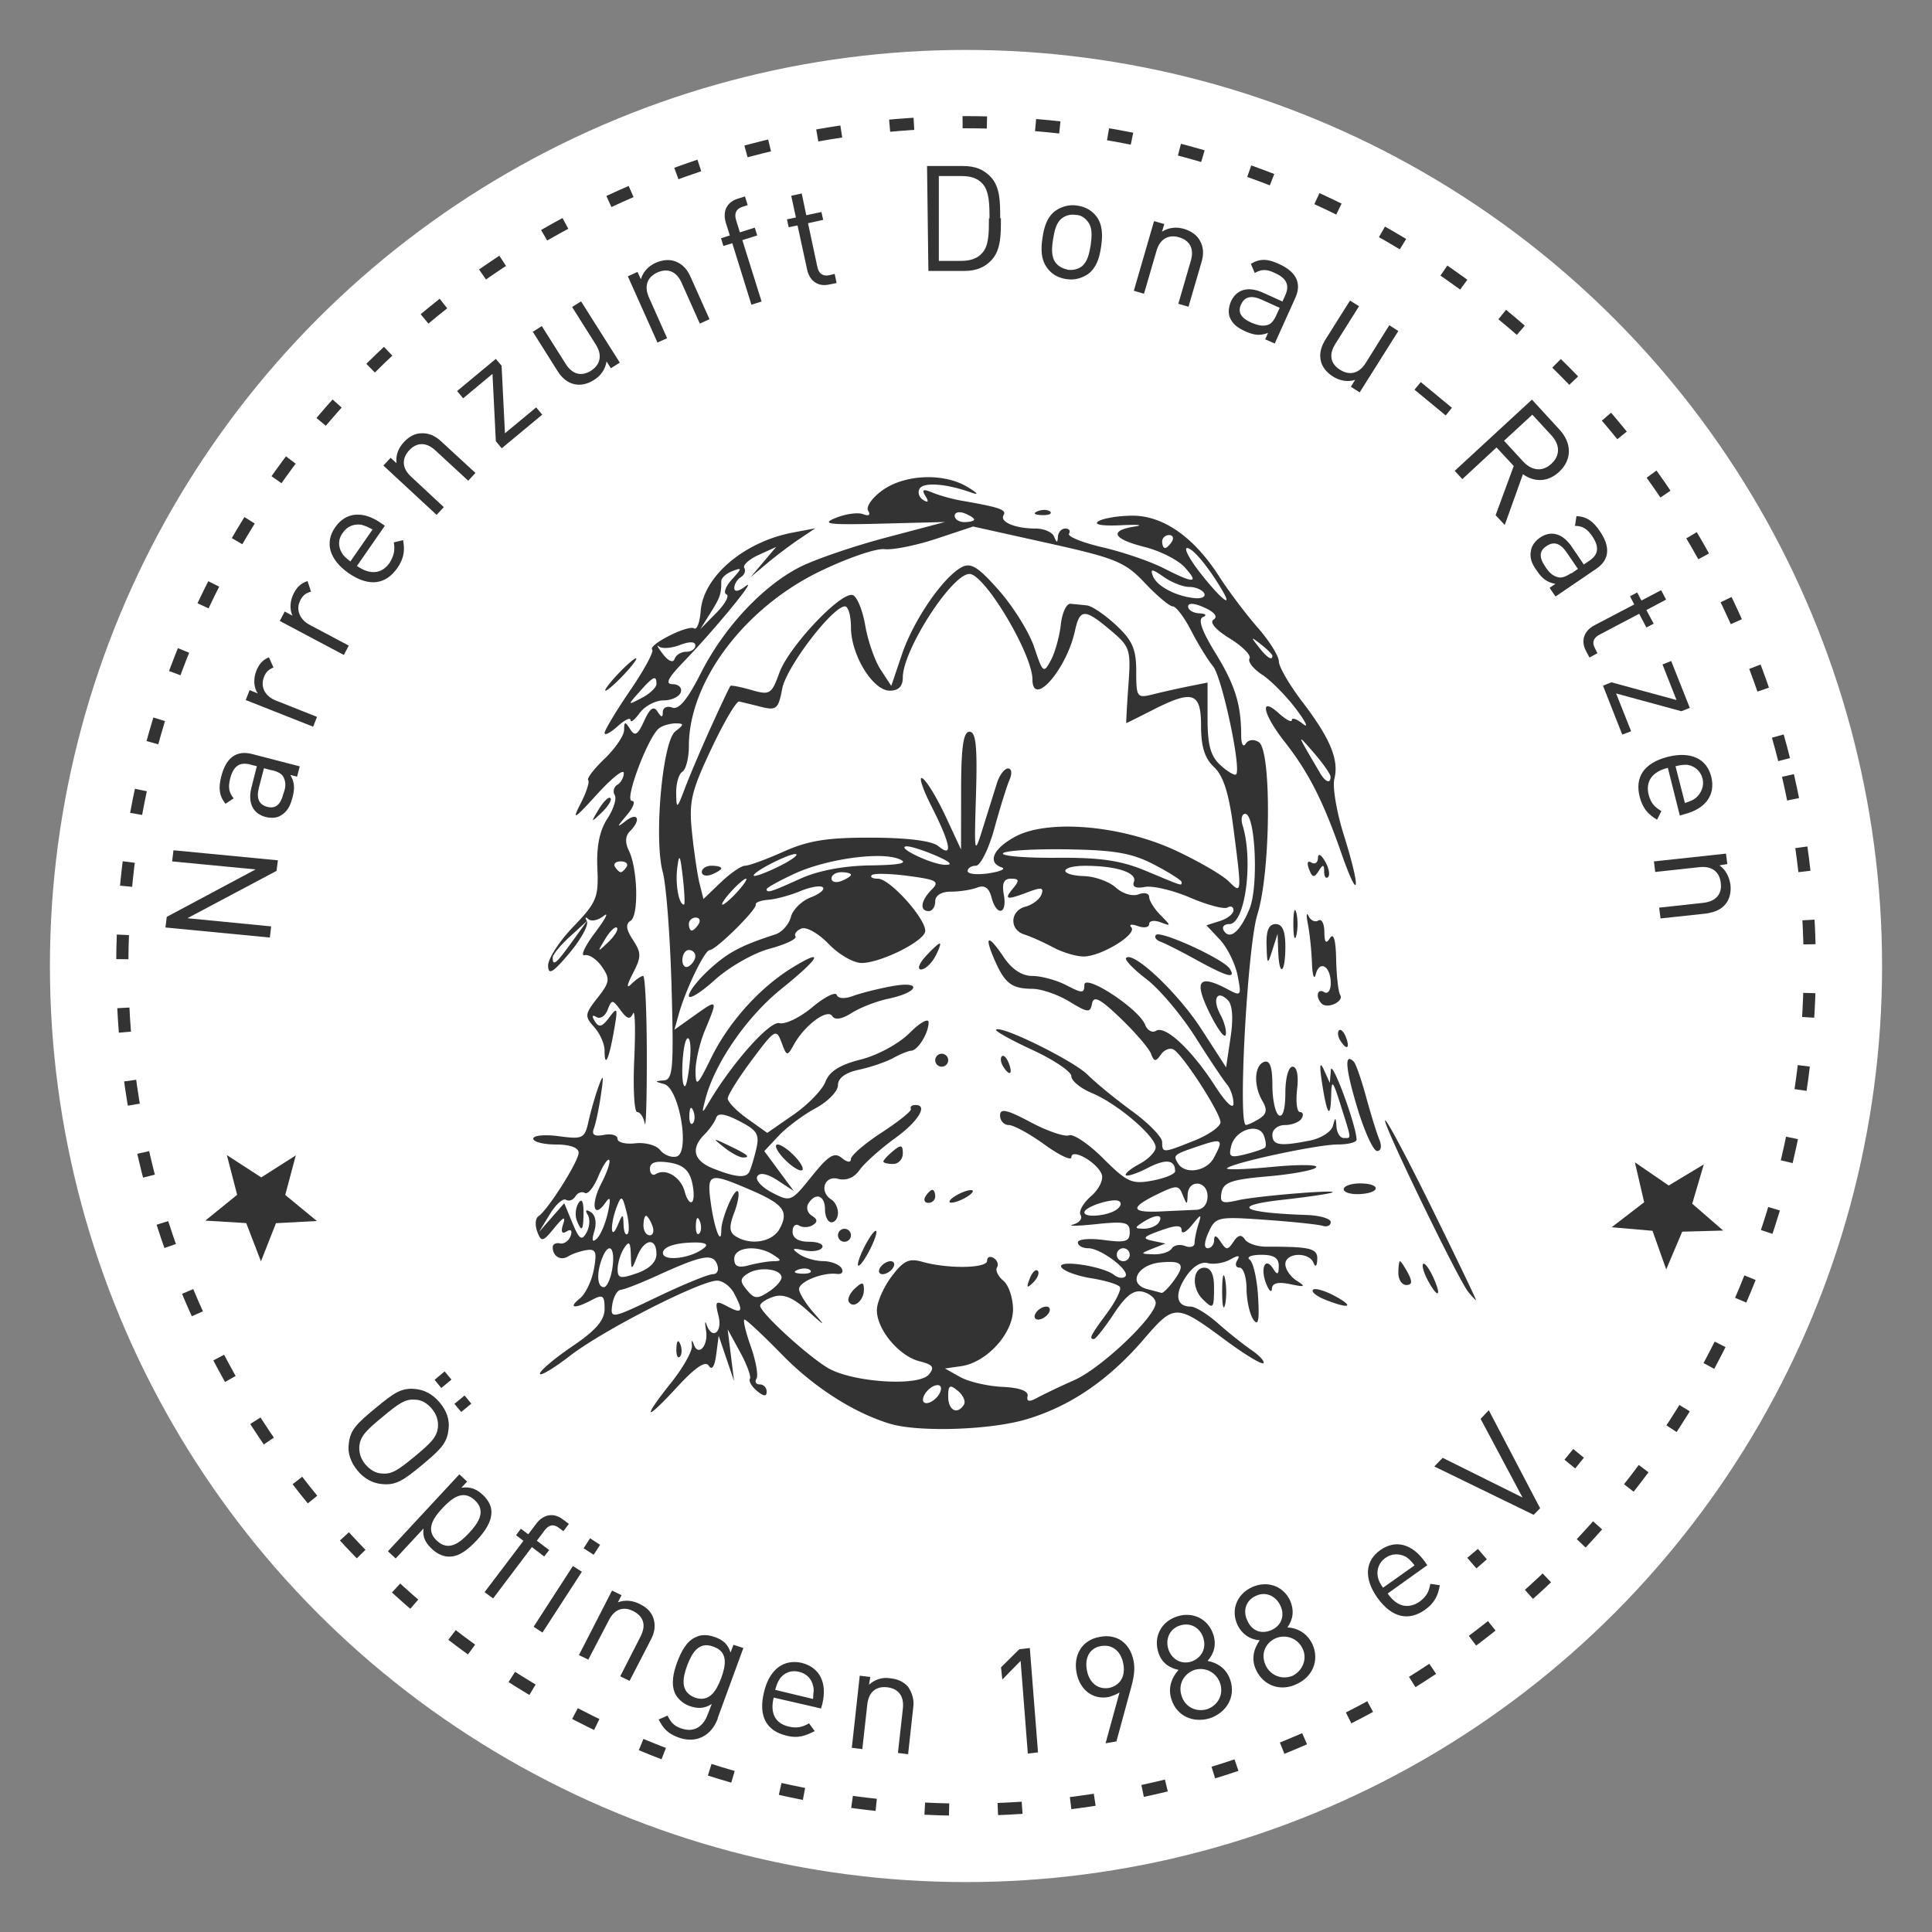 <svg xmlns="http://www.w3.org/2000/svg" height="300" width="300"><rect width="100%" height="100%" fill="#808080" stroke="none"/><g transform="translate(0 -752.4)"><circle r="141.471" cy="902.4" cx="150" style="isolation:auto;mix-blend-mode:normal;solid-color:#000;solid-opacity:1" color="#000" overflow="visible" fill="#fff" fill-rule="evenodd" stroke="#fff" stroke-width="1.554"/><circle transform="rotate(-13.045)" r="131.01" cy="912.96" cx="-57.55" style="solid-opacity:1" color="#000" fill="none" stroke="#333" stroke-width="1.891" stroke-miterlimit="10" stroke-dasharray="3.782,7.563"/><path d="M51.059 974.8c39.961 54.7 116.681 66.5 171.311 26.6 54.66-40.07 66.56-116.76 26.56-171.36" style="solid-opacity:1" color="#000" fill="none"/><circle transform="rotate(-178.9)" style="solid-opacity:1" cx="-167.31" cy="-899.35" r="107.93" color="#000" fill="none"/><path d="M43.171 885.99l-16.234-1.56-.208 1.73 12.966 1.24-13.799 7.37-.208 1.65 16.214 1.56.208-1.73-13.008-1.27 13.84-7.35.208-1.64zm3.372-14.59l-7.41-1.92c-2.351-.6-3.996.48-4.766 3.44-.458 1.79-.374 3 .646 4.29l1.269-.84c-.728-.91-.895-1.7-.541-3.08.52-2.02 1.54-2.58 3.101-2.18l1.041.27-.833 3.27c-.624 2.43.25 4.1 2.165 4.6.874.22 1.769.2 2.435-.25.916-.57 1.394-1.32 1.79-2.84.374-1.45.27-2.35-.354-3.43l1.041.27.416-1.6zm-4.288.6c.916.23 1.499.56 1.749 1.04.458.88.354 1.69 0 2.6-.437 1.75-1.249 2.38-2.519 2.04-1.269-.33-1.706-1.31-1.29-2.95l.791-3.04 1.165.31zm-.499-17.54c-1.02.43-1.561 1.12-1.957 2.12-.478 1.21-.416 2.58.229 3.5l-1.269-.52-.604 1.54 10.469 4.14.604-1.52-6.431-2.56c-1.603-.63-2.415-2.08-1.811-3.62.312-.81.687-1.15 1.478-1.5l-.708-1.58zm6.057-11.85c-1.083.34-1.686.94-2.186 1.9-.603 1.14-.687 2.52-.208 3.49l-1.207-.64-.77 1.46 9.948 5.28.77-1.45-6.119-3.25c-1.498-.81-2.164-2.35-1.394-3.81.395-.77.812-1.06 1.644-1.33l-.541-1.65zm11.946-8.57l-.603-.42c-2.769-1.93-5.453-1.75-7.118.67-1.645 2.35-.916 4.99 2.081 7.1 3.267 2.26 5.827 1.7 7.555-.75 1.082-1.56 1.207-2.79.916-4.37l-1.436.35c.208 1.25 0 2.08-.646 3.16-1.228 1.77-3.059 1.92-5.078.5l4.329-6.24zm-1.935.62l-3.414 4.92c-.728-.57-1.02-.8-1.353-1.36-.562-1-.582-2.14.209-3.14.686-1 1.769-1.37 2.893-1.19.645.21.957.32 1.748.77zm16.005-8.82l-5.308-4.89c-.957-.9-1.977-1.33-3.101-1.27-.957 0-1.894.5-2.726 1.39-.854.94-1.27 2.04-1.124 3.25l-.916-.83-1.124 1.2 8.263 7.66 1.124-1.2-5.078-4.73c-1.457-1.33-1.457-2.83-.313-4.08 1.145-1.25 2.623-1.35 4.08 0l5.099 4.71 1.124-1.21zm10.365-9.05l-.937-1.13-4.849 4.02-.521-10.49-.895-1.06-6.015 4.99.937 1.13 4.558-3.79.52 10.45.916 1.1 6.286-5.22zm12.05-8.08l-6.015-9.51-1.394.87 3.705 5.87c1.04 1.67.645 3.12-.791 4.04-1.436.89-2.852.6-3.913-1.08l-3.705-5.87-1.394.89 3.829 6.08c.687 1.1 1.561 1.83 2.644 2.06.957.21 1.998 0 3.038-.67 1.062-.66 1.749-1.66 1.936-2.87l.666 1.06 1.394-.87zm13.926-6.74l-2.94-6.58c-.52-1.19-1.29-2-2.33-2.39-.91-.36-1.95-.27-3.08.2-1.14.52-1.954 1.4-2.308 2.56l-.52-1.14-1.499.69 4.597 10.28 1.5-.67-2.83-6.35c-.79-1.79-.21-3.18 1.33-3.87 1.54-.68 2.94-.21 3.75 1.61l2.83 6.34 1.5-.68zm7.41-13.01l-.38-1.21-2.31.73-.6-1.94c-.29-.97 0-1.7.96-2.01l.85-.28-.42-1.35-1.14.36c-1.83.58-2.33 2.14-1.83 3.74l.62 1.96-1.37.44.37 1.2 1.38-.43 2.97 9.55 1.58-.5-2.99-9.53 2.31-.73zm12.32 7.37l-.29-1.4-.86.21c-1.02.21-1.62-.29-1.83-1.29l-1.45-6.79 2.35-.52-.27-1.22-2.35.5-.71-3.38-1.63.36.73 3.37-1.39.29.27 1.23 1.37-.29 1.48 6.82c.33 1.65 1.56 2.77 3.43 2.36l1.15-.23zm25.41-10.04c0-2.49 0-4.87-1.48-6.43-1.1-1.16-2.45-1.68-4.28-1.68h-5.6l.21 16.29h5.57c1.84 0 3.19-.54 4.27-1.72 1.44-1.59 1.42-3.96 1.42-6.46zm-1.75 0c0 2.25 0 4.27-1.04 5.39-.81.94-1.95 1.21-3.2 1.23h-3.54v-13.17h3.56c1.23 0 2.37.25 3.2 1.16 1.06 1.13 1.11 3.15 1.11 5.42zm17.42 4.4c.25-1.73.25-3.35-.7-4.65-.67-.89-1.67-1.54-3.02-1.72-1.35-.21-2.5.21-3.37.81-1.31.96-1.77 2.52-2.02 4.24-.25 1.71-.25 3.31.73 4.63.64.91 1.64 1.54 2.99 1.74 1.38.21 2.5-.2 3.4-.81 1.29-1 1.74-2.52 1.99-4.24zm-1.62-.23c-.21 1.22-.46 2.58-1.39 3.31-.63.45-1.36.62-2.15.52-.81-.21-1.43-.48-1.91-1.11-.71-.95-.59-2.33-.4-3.58.21-1.27.46-2.62 1.4-3.31.62-.47 1.35-.64 2.14-.52.79 0 1.46.48 1.91 1.11.71.93.57 2.31.4 3.58zm15.19 9.57l2.02-6.93c.38-1.25.31-2.37-.25-3.33-.45-.85-1.31-1.48-2.47-1.83-1.21-.36-2.38-.21-3.42.44l.36-1.19-1.59-.46-3.14 10.82 1.58.46 1.94-6.66c.54-1.89 1.89-2.58 3.52-2.1 1.62.48 2.37 1.75 1.81 3.64l-1.94 6.68 1.58.46zm13.45 5.58l3.14-6.97c1-2.21.21-4.02-2.58-5.27-1.68-.77-2.89-.87-4.33 0l.61 1.42c1.02-.59 1.83-.63 3.12 0 1.89.85 2.29 1.95 1.62 3.45l-.44.98-3.08-1.4c-2.29-1.02-4.08-.45-4.91 1.38-.35.81-.46 1.68-.21 2.43.42 1 1.06 1.61 2.5 2.25 1.37.6 2.27.67 3.46.21l-.44 1 1.5.66zm.21-4.31c-.38.85-.81 1.37-1.31 1.54-.94.31-1.73 0-2.58-.33-1.67-.75-2.15-1.65-1.61-2.83.54-1.21 1.58-1.46 3.15-.77l2.85 1.29-.5 1.1zm12.92 12.03l6-9.53-1.4-.9-3.68 5.89c-1.06 1.67-2.54 1.94-3.98 1.02-1.43-.89-1.79-2.31-.73-3.99l3.69-5.87-1.4-.88-3.83 6.08c-.68 1.1-.97 2.21-.7 3.29.2.94.87 1.79 1.89 2.43 1.06.67 2.27.88 3.43.52l-.66 1.07 1.37.87zm13.36 3.58l.96-1.19-4.83-3.99-.98 1.18 4.85 4zm9.18 16.98l2.81-7.86c1.75 1.27 3.87 1.27 5.62-.36 2.06-1.91 1.98-4.53 0-6.62l-4.22-4.6-11.99 11.06 1.18 1.29 5.31-4.92 2.67 2.88-2.81 7.64 1.39 1.49zm7.22-9.47c-1.45 1.34-3.1 1.02-4.39-.37l-2.95-3.21 4.39-4.05 2.95 3.2c1.3 1.4 1.46 3.08 0 4.43zm.65 20.61l6.33-4.31c2-1.35 2.27-3.33.56-5.83-1.04-1.54-2.02-2.27-3.64-2.35l-.23 1.52c1.16 0 1.89.44 2.68 1.6 1.17 1.73.92 2.87-.41 3.79l-.9.6-1.89-2.78c-1.42-2.09-3.25-2.52-4.89-1.4-.73.5-1.29 1.21-1.42 1.98-.21 1.08 0 1.93.94 3.22.85 1.25 1.6 1.75 2.85 2l-.9.61.92 1.35zm2.37-3.6c-.77.52-1.41.73-1.93.62-.96-.23-1.5-.85-2.02-1.64-1.02-1.48-.96-2.5.21-3.23 1.1-.75 2.12-.43 3.08.98l1.77 2.58-1 .69zm2.9 13.07l1.24-.67-.39-.77c-.5-.93-.21-1.64.73-2.12l6.14-3.23 1.12 2.13 1.13-.59-1.13-2.12 3.06-1.62-.77-1.46-3.06 1.6-.66-1.25-1.11.59.65 1.27-6.18 3.24c-1.48.77-2.21 2.25-1.32 3.96l.55 1.04zm5.09 11.97l1.38-.52-2.33-5.87 10.13 2.76 1.31-.52-2.89-7.28-1.35.54 2.18 5.52-10.11-2.75-1.31.52 2.99 7.6zm8.93 12.57l.71-.21c3.29-.83 4.89-3 4.18-5.83-.7-2.79-3.18-3.97-6.74-3.08-3.85.98-5.12 3.29-4.37 6.2.46 1.83 1.31 2.73 2.69 3.56l.68-1.33c-1.08-.64-1.64-1.27-1.98-2.54-.52-2.1.57-3.58 2.98-4.18l1.85 7.37zm.82-1.88l-1.48-5.78c.89-.21 1.27-.25 1.91-.21 1.11.21 1.98.96 2.29 2.12.29 1.19-.21 2.25-1 2.98-.52.42-.87.52-1.72.81zm-3.83 17.86l7.16-.77c1.29-.21 2.31-.62 2.99-1.5.61-.77.86-1.79.73-2.99-.21-1.25-.71-2.29-1.71-2.98l1.23-.21-.21-1.62-11.19 1.21.2 1.64 6.89-.75c1.96-.21 3.11.77 3.29 2.46.21 1.68-.71 2.85-2.68 3.08l-6.89.75.21 1.62zM65.545 979.88c2.872-2.4 3.892-3.4 4.1-5.54.208-1.42-.27-2.85-1.353-4.14-1.082-1.31-2.414-2-3.829-2.12-2.165-.21-3.309.62-6.182 2.99-2.893 2.4-3.912 3.37-4.121 5.52-.208 1.43.292 2.87 1.353 4.16 1.083 1.31 2.415 1.98 3.83 2.1 2.164.21 3.33-.6 6.202-2.97zm-1.103-1.36c-2.581 2.13-3.58 2.81-5.037 2.69-1.061 0-1.977-.61-2.685-1.44-.707-.85-1.019-1.85-.915-2.91.208-1.46.999-2.31 3.58-4.43 2.58-2.15 3.559-2.81 5.036-2.69 1.062 0 1.978.6 2.664 1.44.708.85 1.02 1.85.916 2.91-.208 1.46-.999 2.31-3.559 4.43zm7.181-6.87l1.561-1.29-1.041-1.27-1.582 1.3 1.062 1.26zm-3.102-3.72l1.582-1.31-1.061-1.27-1.561 1.31 1.04 1.27zm5.537 23.62c1.228-1.33 2.31-2.87 2.248-4.45 0-.83-.479-1.79-1.333-2.58-.936-.86-1.852-1.31-3.33-1.11l.895-.95-1.207-1.13-11.093 11.95 1.207 1.12 4.329-4.66c-.208 1.48.437 2.39 1.353 3.23.853.79 1.832 1.18 2.685 1.14 1.602 0 3.018-1.25 4.246-2.56zm-1.207-1.12c-1.499 1.6-3.185 2.89-4.996 1.23-1.81-1.67-.645-3.48.854-5.08 1.498-1.6 3.205-2.92 5.016-1.23 1.79 1.66.624 3.45-.874 5.08zm11.655 3.66l.77-1-1.915-1.45 1.207-1.61c.625-.83 1.353-1.04 2.186-.41l.728.54.853-1.13-.957-.72c-1.54-1.15-3.101-.65-4.1.68l-1.249 1.65-1.145-.86-.749 1 1.145.88-6.036 7.97 1.332.97 6.015-7.97 1.915 1.46zm-.271 11.81l6.119-9.44-1.394-.89-6.098 9.43 1.373.9zm7.951-12.08l.999-1.54-1.561-1.02-.999 1.56 1.561 1zm5.578 19.58l3.306-6.4c.59-1.1.75-2.2.4-3.3-.29-.9-1-1.7-2.083-2.2-1.124-.6-2.31-.7-3.434-.3l.562-1.1-1.478-.72-5.141 10.02 1.457.7 3.185-6.1c.895-1.8 2.331-2.2 3.85-1.4 1.499.8 2.002 2.1 1.082 3.9l-3.163 6.2 1.457.7zm13.676 5.8l3.99-10.9-1.54-.5-.45 1.2c-.44-1.4-1.29-2-2.46-2.4-1.06-.4-2.14-.4-2.91 0-1.44.6-2.27 2.2-2.92 3.9-.62 1.7-.98 3.4-.31 4.9.35.7 1.12 1.5 2.21 1.9 1.14.4 2.2.5 3.47-.3l-.62 1.6c-.65 1.8-2.04 2.9-4.08 2.2-1.23-.4-1.65-1-2.17-2l-1.37.6c.75 1.5 1.48 2.2 3.08 2.8 2.77 1 5.1-.3 6.08-2.9zm.54-6.2c-.73 1.9-1.79 3.8-4.08 3-2.31-.9-1.92-3-1.19-5 .73-1.9 1.79-3.8 4.08-2.9 2.31.8 1.92 2.9 1.19 4.9zm15.5 4.7l.21-.7c.79-3.3-.39-5.7-3.24-6.4-2.77-.6-4.98 1-5.83 4.6-.92 3.9.56 6 3.47 6.7 1.86.5 3.04 0 4.42-.7l-.88-1.2c-1.06.6-1.89.8-3.16.5-2.12-.5-2.92-2.1-2.33-4.5l7.39 1.7zm-1.29-1.5l-5.82-1.4c.27-.9.37-1.2.77-1.8.7-.9 1.77-1.3 2.95-1 1.19.3 1.94 1.1 2.17 2.2.2.7 0 1 0 2zm14.82 8.6l.79-7.2c.21-1.3-.2-2.4-.81-3.3-.62-.7-1.56-1.2-2.77-1.3-1.24-.2-2.39.2-3.28 1l.2-1.2-1.64-.2-1.23 11.2 1.63.2.77-6.9c.2-2 1.41-2.9 3.1-2.7 1.68.2 2.64 1.3 2.43 3.3l-.77 6.9 1.65.2zm20.17-.3l-1.27-16.2-1.64.2-2.83 2.8.2 1.9 2.84-2.9 1.12 14.4 1.64-.2zm14.84-14.2c-.54-2.8-2.64-4.3-5.37-3.7-2.7.5-4.02 2.9-3.47 5.6.52 2.6 2.53 4.2 5.03 3.7.63-.2 1.19-.4 1.63-.7l-2.17 7.9 1.69-.3 2.37-8.7c.39-1.5.52-2.7.29-3.8zm-1.6.4c.39 2-.48 3.4-2.19 3.8-1.85.3-3.1-.9-3.45-2.7-.4-2 .46-3.5 2.16-3.8 1.71-.3 3.08.7 3.48 2.7zm16.63 2.6c-.59-1.8-1.98-2.7-3.54-3 1-1.1 1.41-2.5.89-4.1-.79-2.4-3.16-3.6-5.62-2.8-2.45.8-3.7 3.1-2.91 5.6.52 1.6 1.69 2.4 3.14 2.7-1.08 1.2-1.7 2.8-1.1 4.6.83 2.6 3.41 3.7 5.99 2.9 2.56-.9 4-3.3 3.15-5.9zm-1.58.5c.56 1.7-.32 3.4-2.02 4-1.69.5-3.44-.3-3.98-2.1-.56-1.7.31-3.4 2.02-4 1.69-.5 3.41.4 3.98 2.1zm-2.63-7.1c.52 1.6-.2 3.1-1.81 3.7-1.58.5-3.06-.3-3.6-1.9-.52-1.6.21-3.2 1.81-3.7 1.58-.5 3.08.3 3.6 1.9zm16.95 1c-.82-1.7-2.29-2.5-3.88-2.6.86-1.2 1.11-2.6.4-4.2-1.06-2.25-3.56-3.12-5.91-2.04s-3.31 3.54-2.25 5.84c.73 1.5 2 2.3 3.46 2.4-.92 1.3-1.36 2.9-.57 4.6 1.17 2.5 3.85 3.4 6.31 2.2 2.46-1.1 3.58-3.7 2.44-6.2zm-1.52.7c.77 1.6 0 3.4-1.52 4.2-1.63.7-3.46 0-4.21-1.6-.77-1.6-.21-3.4 1.52-4.2 1.62-.7 3.46 0 4.21 1.6zm-3.46-6.7c.73 1.5.21 3.1-1.35 3.8-1.52.7-3.08.2-3.79-1.5-.71-1.5-.21-3.1 1.35-3.8 1.5-.72 3.08 0 3.79 1.5zm22.85-6.21l-.41-.59c-1.96-2.77-4.56-3.49-6.93-1.79-2.36 1.67-2.56 4.39-.44 7.39 2.31 3.2 4.91 3.6 7.35 1.9 1.56-1.1 2.08-2.3 2.35-3.85l-1.48-.21c-.21 1.23-.6 1.96-1.66 2.76-1.77 1.2-3.54.8-4.96-1.26l6.18-4.42zm-2.04 0l-4.87 3.45c-.5-.77-.68-1.08-.81-1.73-.21-1.1.21-2.2 1.17-2.89 1-.71 2.14-.71 3.14-.21.56.34.79.61 1.37 1.31zm11.26-.96l-1.39-1.62-1.65 1.39 1.42 1.64 1.62-1.41zm.3-23.15l-1.27 1.34 6.51 12.21-12.4-6.16-1.3 1.34 15.43 7.51 1-1.02-7.97-15.22zm14.77 7.37l-1.66-1.35-1.36 1.66 1.67 1.36 1.35-1.67z" style="-inkscape-font-specification:DINPro" fill="#333"/><path d="M44.293 937.953l4.913 4.045-6.355.34-2.329 5.924-2.287-5.94-6.353-.384 4.942-4.01-1.598-6.161 5.342 3.46 5.365-3.423zm214.823-1.468l5.453-3.281-1.801 6.104 4.806 4.173-6.362.173-2.483 5.86-2.131-5.997-6.34-.551 5.045-3.88-1.436-6.2z" style="solid-opacity:1" color="#000" fill="#333" fill-rule="evenodd"/></g><path d="M138.175 221.075c-5.672-1.732-11.797-5.662-16.78-10.766-2.905-2.974-5.507-5.408-5.783-5.408-.277 0 .153 1.86.956 4.134.802 2.274 1.208 4.54.902 5.034-.305.495-.076.9.51.9.587 0 1.067.508 1.067 1.13 0 .784-.459.75-1.5-.114-.824-.684-1.32-1.533-1.102-1.886.218-.352-.47-2.227-1.53-4.164l-1.925-3.524.5 4.027.5 4.028-1.197-3.524-1.197-3.524-.385 2.944c-.24 1.83-.672 2.481-1.142 1.72-.519-.838-2.076.208-4.95 3.326-5.033 5.46-5.488 5.047-.85-.773 1.84-2.308 3.268-4.876 3.175-5.707-.094-.837.02-.944.256-.24.692 2.072 2.325.309 1.933-2.087-.198-1.212-.167-1.637.07-.945.838 2.452 2.518 1.273 1.87-1.311-.587-2.336-.46-2.47 1.4-1.475 2.3 1.23 2.522.773 1.005-2.062-.574-1.071-1.753-1.947-2.62-1.947-2.62 0-17.658 7.666-22.766 11.606-2.63 2.028-4.77 3.305-4.756 2.837.014-.469 2.28-2.38 5.034-4.25 3.682-2.497 5.008-4.039 5.008-5.823 0-2.088-.273-2.282-1.948-1.386-2.684 1.437-3.805 1.31-1.893-.216.868-.692 1.848-2.726 2.179-4.52.498-2.705.304-3.215-1.134-2.991-.954.149-2.238.585-2.853.969-1.172.732-2.406 0-2.406-1.428 0-.461.51-.726 1.133-.587.623.138 1.361-.378 1.64-1.147.31-.85.067-1.126-.617-.703-.735.454-.922.065-.54-1.118.425-1.317.05-1.16-1.367.573-1.786 2.185-2.012 2.234-2.645.584-.38-.992-.303-2.066.173-2.388 1.483-1 6.25-8.535 6.25-9.878 0-.788-1.349-1.277-3.523-1.277-1.938 0-3.524-.41-3.524-.91 0-.502 1.79-.672 3.976-.378 3.73.5 4.017.354 4.619-2.361.353-1.592 1.056-4.027 1.562-5.412.736-2.012.808-1.746.357 1.33-.31 2.116-.806 4.477-1.101 5.246-.377.983.089 1.278 1.57.993 1.157-.223 2.105.052 2.105.61 0 .559 1.246.873 2.769.698 1.522-.176 3.251.297 3.842 1.049.59.752 1.734 1.205 2.54 1.007 2.164-.532.441-10.635-1.919-11.258-1.484-.392-1.492-.462-.067-.564 1.437-.104 1.58-1.792 1.226-14.464-.221-7.89-.834-15.93-1.363-17.865-1.407-5.15-.056-20.334 1.945-21.87 1.371-1.052 1.383-1.229.088-1.243-.83-.01-1.985.316-2.565.723-1.7 1.192-5.52 11.31-4.27 11.31.608 0 .243 1.012-.811 2.249-1.562 1.83-1.59 1.994-.156.883 1.915-1.483 2.45-.196.661 1.593-.712.712-.773 1.76-.173 2.97 1.385 2.798 1.575 10.123.282 10.922-.808.499-.704 1.35.363 2.98 1.322 2.017 1.32 2.616-.008 5.192-.953 1.847-1.037 2.451-.231 1.653.699-.692 1.52-1.258 1.825-1.258.304 0 .56 5.55.57 12.333.01 6.783-.137 11.54-.325 10.57-.189-.969-.717-1.761-1.173-1.761-.457 0-.66-3.738-.451-8.306.208-4.568.116-7.716-.204-6.994-.441.99-.911.867-1.92-.504-1.263-1.714-1.375-1.717-2.018-.059-.374.966-1.156 1.462-1.738 1.103-.66-.408-.752-.16-.244.662.633 1.023 1.13.89 2.242-.6 1.288-1.725 1.36-1.516.72 2.113-.789 4.473-1.45 5.848-1.45 3.016 0-1.018-.73-2.657-1.622-3.643-1.498-1.656-1.458-2 .521-4.516 1.918-2.437 1.991-2.946.696-4.831-.795-1.16-2.008-1.97-2.694-1.802-.687.168.05-1.418 1.637-3.524s2.184-3.266 1.326-2.579c-.857.687-1.93.914-2.383.503-.453-.41-.557-.276-.232.299.326.575-.885 2.805-2.69 4.956-2.588 3.082-3.293 3.5-3.328 1.975-.025-1.064 1.738-3.79 3.916-6.058 3.626-3.775 3.941-4.543 3.734-9.09-.153-3.352.347-5.841 1.54-7.662.971-1.483 1.493-3.138 1.16-3.677-.334-.54-.146-1.266.416-1.614.563-.348 1.005-1.172.982-1.832-.023-.66-1.896.84-4.163 3.332-3.597 3.953-3.918 4.13-2.516 1.386.884-1.73 1.403-3.348 1.154-3.597-.25-.25.901-1.75 2.557-3.336 1.655-1.586 3.016-3.592 3.025-4.458.013-1.343.15-1.36.938-.115.737 1.166 1.172.908 2.172-1.287.9-1.974 1.48-2.383 2.068-1.458.61.962.82.977.832.06.009-.675.669-.976 1.468-.67 1.005.386 2.37-1.26 4.433-5.346 3.569-7.07 9.593-13.527 15.371-16.475 2.324-1.185 8.345-3.245 13.381-4.577l9.157-2.421-9.89.256c-8.195.213-9.41.06-7.086-.888 1.543-.63 3.463-.892 4.267-.584.892.343 1.196.132.78-.54-.373-.606.641-2.042 2.256-3.191 3.488-2.484 9.566-2.703 13.196-.476 1.637 1.004 1.813 1.294.504.83-3.842-1.366-7.316-1.626-7.952-.598-.351.569-.108 1.362.54 1.763.79.488.907.289.355-.605-.626-1.012-.36-1.14 1.103-.53 1.06.443 3.06 1 4.444 1.24 5.916 1.022 7.1 1.426 6.59 2.25-.656 1.061 1.797 2.09 4.986 2.09 1.293 0 2.579.566 2.858 1.258.407 1.006.524 1.006.588 0 .043-.692.559-1.259 1.145-1.259.587 0 .845.358.575.795-.27.437 2.082 1.392 5.227 2.122 3.144.73 7.398 2.186 9.452 3.233 4.784 2.439 5.587 2.404 3.283-.141-1.018-1.125-3.807-2.538-6.197-3.14-4.97-1.251-5.609-2.541-1.576-3.18 1.522-.24.578-.332-2.1-.203-2.957.143-4.34-.1-3.523-.617.74-.468 3.113-.858 5.276-.867 4.767-.019 9.55 3.32 13.439 9.379 1.481 2.308 4.182 5.897 6 7.975 1.82 2.078 3.308 4.453 3.308 5.277 0 .824 1.635 3.64 3.632 6.257 4.356 5.706 5.732 9.019 4.983 12-.306 1.22.343 5.09 1.442 8.596 2.736 8.73 2.444 10.936-.378 2.853-2.825-8.092-5.086-12.52-8.81-17.26-3.37-4.29-3.94-7.165-.869-4.386 1.108 1.002 2.014 1.47 2.014 1.04 0-.43.773-.161 1.718.599.946.76.465-.284-1.069-2.319-1.533-2.035-3.906-4.434-5.274-5.33-1.368-.896-2.243-2.024-1.945-2.506.298-.482-1.087-1.883-3.077-3.113-2.206-1.363-3.18-2.508-2.495-2.932.695-.429.152-1.138-1.421-1.854-1.54-.702-2.546-.771-2.546-.175 0 .542.793 1.021 1.762 1.065.97.043 1.219.3.554.57-.819.333-.204 2.123 1.912 5.56 3.063 4.979 4.011 8.006 4.017 12.821.002 1.331.311 1.921.688 1.312.403-.651 1.245-.762 2.044-.268 2.005 1.24 1.854 20.188-.213 26.74-1.548 4.907-3.063 32.739-1.78 32.705.32-.008 1.26-.448 2.09-.976 1.138-.724 1.252-1.404.46-2.754-1.409-2.404-1.256-5.548.296-6.068.868-.292 1.258.834 1.258 3.63 0 2.227.454 4.33 1.007 4.673.608.376 1.007-.996 1.007-3.464 0-2.322.482-4.087 1.117-4.087.684 0 .957 1.367.705 3.524-.226 1.938-.022 3.523.453 3.523.475 0 .584.454.242 1.007-.342.554-1.502 1.007-2.577 1.007-1.074 0-1.954.68-1.954 1.51 0 1.652 1.17 1.83 5.863.891 1.703-.34 3.292-1.36 3.533-2.265.38-1.427.454-1.411.555.116.064.969.57 1.762 1.124 1.762 1.229 0 1.266.417-.452-5.034-1.245-3.952-1.436-4.156-1.494-1.594-.089 3.85-.658 3.077-1.42-1.93-.428-2.807-.337-3.417.298-2.014l.913 2.014.162-2.014c.138-1.706 3.953 8.636 3.993 10.823.008.416-1.318.755-2.945.755-3.14 0-16.316 2.83-17.173 3.688-.279.28 2.89.186 7.043-.21 4.153-.396 7.21-.357 6.792.086-.417.444-3.81 1.069-7.54 1.39-5.581.48-6.845.92-7.144 2.482-.308 1.615.065 1.8 2.507 1.234 3.097-.716 16.946-1.813 14.446-1.144-.83.223-4.153.696-7.384 1.053-8.263.912-6.573 2.02 3.609 2.367 2.076.071 3.775.568 3.775 1.104 0 .536-.566.798-1.258.581-.693-.216-4.706-.637-8.918-.934-7.397-.523-7.698-.456-8.788 1.935-.691 1.518-.747 2.477-.143 2.477.542 0 .992-.567 1-1.259.011-.841.345-.758 1.007.252.882 1.342 1.104 1.342 1.999 0 .712-1.068 1.227-1.177 1.761-.372.416.627 1.888 1.138 3.272 1.137 7.002-.005 8.054.26 7.975 2.004-.047 1.052-.284 1.255-.587.503-.707-1.752-4.367-1.583-4.367.202 0 .803.793 1.964 1.762 2.58 1.468.934 1.3 1.023-1.007.534-1.858-.393-2.792-.166-2.84.692-.039.703-.435.371-.88-.736-.98-2.437-.152-4.288 1.062-2.373.674 1.064.869.977.88-.396.012-1.258-.775-1.757-2.753-1.746-1.522.008-2.315.348-1.762.755.554.407 1.142 3.005 1.306 5.773.22 3.696.023 4.633-.74 3.524-.57-.83-1.045-2.982-1.053-4.782-.008-1.8-.496-3.272-1.082-3.272-.586 0-.75-.51-.365-1.134.502-.812.192-.85-1.09-.132-.986.552-2.56.802-3.498.557-1.05-.275-2.365.56-3.423 2.173-1.777 2.713-1.457 4.577.787 4.577.712 0 2.61 1.167 4.22 2.593 1.609 1.426 3.958 3.3 5.222 4.163 1.263.864 2.09 1.777 1.838 2.028-.251.252-2.87-1.329-5.82-3.513-7.764-5.749-7.967-5.751-12.778-.165-5.453 6.33-11.405 10.384-18.216 12.407-5.619 1.668-16.764 2.023-21.183.674zm11.508-2.972c.303-.49-.123-1.452-.948-2.137-1.247-1.035-1.499-.885-1.499.893 0 2.16 1.431 2.888 2.447 1.244zm-3.642-2.064c.252-.755-.126-1.133-.881-.881-.727.242-1.52 1.035-1.762 1.762-.252.755.126 1.132.881.88.727-.242 1.52-1.035 1.762-1.761zm20.808-1.75c4.176-1.858 12.604-9.861 12.604-11.967 0-.667-.879-1.443-1.953-1.724-1.442-.377-2.63.514-4.544 3.407-1.426 2.154-2.813 3.917-3.082 3.917-.825 0-.577-.496 1.995-3.982 1.366-1.852 2.282-3.692 2.036-4.09-.247-.399-2.244-1.012-4.44-1.363-2.195-.351-4.288-1.12-4.652-1.707-.772-1.25 6.418-.2 8.189 1.196.604.477 1.382.584 1.727.239.86-.86-3.768-4.388-5.754-4.388-.882 0-1.603-.41-1.603-.911 0-.501 1.812-.668 4.027-.371 3.378.453 4.027.254 4.027-1.232 0-1.537-.703-1.7-5.286-1.223-2.907.302-4.487.326-3.511.054.976-.273 1.5-.94 1.166-1.48-.334-.542.393-1.853 1.617-2.915 1.238-1.073 1.974-2.584 1.66-3.404-.724-1.885-4.707-4.121-4.707-2.642 0 .577-1.88-.314-4.178-1.978-2.298-1.665-4.79-3.027-5.537-3.027-.748 0-1.36-.667-1.36-1.482 0-1.157 1.036-.93 4.736 1.036 2.604 1.385 5.294 2.303 5.978 2.041.683-.262 3.08 1.361 5.327 3.608 3.678 3.678 4.435 4.018 7.613 3.422 1.941-.364 3.53-1.019 3.53-1.455 0-1.797-1.43-1.97-4.249-.511-1.642.849-3.17 1.36-3.395 1.136-.224-.225.724-1.015 2.108-1.755 1.383-.74 2.515-1.902 2.515-2.582 0-1.706-5.973-6.796-9.87-8.41-1.77-.733-3.218-1.915-3.218-2.626 0-.71-2.716-2.546-6.034-4.079-3.32-1.532-5.868-2.953-5.663-3.158.746-.746 12.047 4.827 14.238 7.02 1.24 1.242 4.346 3.783 6.904 5.648 2.557 1.864 4.65 4.016 4.65 4.782 0 1.743.1 1.739 5.013-.227 2.226-.89 4.048-2.172 4.048-2.848 0-1.422-5.733-10.325-7.254-11.265-.564-.349-1.462-.01-1.996.753-.815 1.164-1.064 1.144-1.543-.122-.314-.83-2.43-3.298-4.702-5.482-3.19-3.066-4.204-3.595-4.45-2.319-.286 1.487-.64 1.457-3.526-.303-1.765-1.076-4.341-1.965-5.726-1.976-3.215-.024-4.273-.82-5.847-4.397-1.723-3.915-1.078-4.19 1.346-.573 1.308 1.952 2.843 2.966 4.501 2.972 1.385.005 3.763.659 5.286 1.453 2.427 1.266 2.769 1.26 2.769-.054 0-1.854 8.486 3.702 9.436 6.177.34.885 1.107 1.306 1.705.936 1.432-.884 5.547 2.965 9.136 8.545 1.688 2.625 2.878 3.752 2.878 2.726 0-.962-.462-2.297-1.027-2.966-.565-.668-2.781-3.987-4.925-7.374-2.144-3.387-5.545-7.414-7.558-8.95-2.013-1.535-3.433-3.017-3.156-3.294 1.118-1.118 8.058 5.443 11.672 11.035l3.85 5.956.697-4.656c.446-2.97.295-5.06-.417-5.77-1.693-1.694-2.471-.196-1.166 2.243.635 1.185 1.002 2.611.816 3.169-.186.557-1.342-1.054-2.569-3.58-2.406-4.953-1.577-5.916 2.992-3.47 1.974 1.056 2.057.927 1.428-2.218-.367-1.836-1.606-4.337-2.752-5.557l-2.084-2.218 2.1-.667c1.154-.366 2.1-1.115 2.1-1.665 0-.549-.413-.743-.917-.432-.503.311-3.106-.373-5.784-1.52-2.678-1.149-5.848-1.9-7.046-1.671-1.413.27-2.014-.013-1.71-.805.535-1.394-2.661-2.458-7.448-2.478-4.121-.017-4.338 1.458-.236 1.604 1.668.06 3.866.863 4.886 1.787 1.04.941 2.582 1.399 3.51 1.042.911-.35 1.656-.166 1.656.408 0 .573.793 1.842 1.762 2.82 1.678 1.692 1.678 1.745 0 1.11-.969-.367-1.762-.243-1.762.276 0 .52-.793.66-1.762.312-.969-.348-1.423-.26-1.01.195.97 1.07-4.694 4.527-7.416 4.527-1.147 0-3.288-.644-4.758-1.431-1.47-.787-3.465-1.68-4.434-1.982-2.368-.74-2.244-3.697.182-4.331 1.07-.28 2.18-1.124 2.469-1.876.412-1.075-.017-1.162-2.01-.404-3.451 1.312-3.867 1.217-2.403-.547 1.023-1.232.965-1.51-.313-1.51-1.122 0-1.438.715-1.11 2.517.554 3.058-1.135 3.386-1.923.372-.388-1.484-1.07-1.949-2.213-1.51-.91.35-2.749.634-4.088.634-1.493 0-2.434.585-2.434 1.51 0 .831-.453 1.51-1.007 1.51-1.458 0-1.235-1.64.452-3.328 1.275-1.274.814-1.545-3.64-2.136-2.806-.372-5.35-.427-5.655-.123-.304.305.118.554.94.554 1.982 0 7.942 6.8 7.315 8.349-.676 1.67-7.045 4.739-9.836 4.739-1.258 0-3.557-1.325-5.108-2.944-1.552-1.62-3.446-2.705-4.21-2.412-.764.293-1.192.852-.95 1.242.24.39-1.57 1.245-4.023 1.901-2.461.658-6.27 2.828-8.498 4.84-2.22 2.006-4.037 3.117-4.037 2.467 0-.65 1.433-2.49 3.186-4.09 2.904-2.653 4.88-3.703 10.249-5.445 1.021-.332 2.103-1.542 2.403-2.689.3-1.147 1.679-2.516 3.064-3.043 1.385-.527 2.244-1.233 1.908-1.569-.336-.336-1.905-.074-3.487.581-1.583.656-3.83 1.264-4.997 1.352-1.166.087-2.037.42-1.937.738.228.726-6.174 7.053-7.152 7.069-.785.013-3.718 6.09-4.804 9.955l-.678 2.417 3.136-2.233c3.614-2.574 3.638-2.539 1.625 2.279-.83 1.988-1.495 4.874-1.478 6.415.028 2.497.292 2.269 2.43-2.095 2.687-5.485 7.46-10.821 12.441-13.91 5.316-3.297 4.545-1.7-1.55 3.207-5.375 4.328-10.347 11.543-11.79 17.11-.599 2.31-.555 2.351.54.502 3.639-6.147 9.467-12.69 10.956-12.3.897.234 3.192-.877 5.1-2.47 1.909-1.594 3.618-2.456 3.797-1.916.193.577 1.233.645 2.526.165 1.209-.448 3.941-1.134 6.072-1.524 4.756-.87 4.182.959-.614 1.959-1.793.373-4.337 1.362-5.652 2.197-1.529.97-2.62 1.148-3.023.496-.746-1.206-4.234 1.357-5.914 4.345-1.101 1.959-1.143 1.953-1.973-.277-.803-2.16-1.04-2.02-4.595 2.742-2.062 2.762-3.749 5.455-3.749 5.985 0 .53 1.381 1.948 3.07 3.15l3.068 2.185 4.083-2.83c2.246-1.555 4.474-3.857 4.952-5.113.612-1.61 2.232-2.628 5.489-3.448 2.615-.659 5.906-2.45 7.584-4.128 1.63-1.63 2.957-2.363 2.949-1.628-.02 1.68-1.668 4.345-2.717 4.392-.435.02-1.698.532-2.805 1.14-1.108.606-3.486 1.42-5.286 1.805-2.126.457-3.272 1.3-3.272 2.408 0 .937-1.561 2.545-3.47 3.573-1.908 1.028-4.482 2.947-5.72 4.264l-2.25 2.396 2.288 3.095 2.288 3.096-2.515-1.649c-1.584-1.037-2.749-1.27-3.145-.63-.346.561.684 1.699 2.29 2.53 2.872 1.484 2.972 1.443 6.161-2.525 2.613-3.25 3.519-3.805 4.665-2.854.84.697 1.422.766 1.422.17 0-.557 2.152-2.411 4.782-4.122 2.63-1.711 4.669-3.35 4.53-3.643-.138-.293.077-.566.479-.608 2.316-.24.834 2.402-2.84 5.064-2.342 1.696-4.86 3.944-5.596 4.996-.854 1.218-2.074 1.72-3.361 1.384-2.14-.56-2.954 2.031-1.014 3.23.553.342 1.006 1.275 1.006 2.073s-.453 1.45-1.006 1.45c-.554 0-1.007-.905-1.007-2.013 0-2.184-1.475-2.694-2.587-.894-.38.616-.132 1.465.552 1.888.884.546.922.967.129 1.457-.613.378-1.568.408-2.121.066-.554-.342-1.007.084-1.007.948 0 1.012.914 1.57 2.576 1.57 1.417 0 2.323.41 2.013.911-.31.502-1.583.69-2.828.416-1.82-.398-1.968-.284-.754.583.83.593 2.502 1.086 3.716 1.094 1.213.008 2.504.499 2.87 1.09.364.59.051.994-.696.897-2.199-.285-5.89 1.194-5.89 2.36 0 .592 1.017 2.238 2.261 3.658 1.954 2.23 1.83 2.192-.912-.285-2.28-2.06-3.767-2.678-5.282-2.197-1.16.368-2.108 1-2.108 1.403 0 1.034 6.986 7.482 10.394 9.594 3.705 2.296 14.204 3.016 15.807 1.084.928-1.118.635-1.529-1.462-2.055-3.17-.796-6.617-4.923-6.617-7.923 0-1.202 1.02-3.547 2.265-5.212 1.854-2.476 2.723-2.895 4.782-2.31 3.936 1.121 10.068 1.03 10.068-.148 0-.586.46-.782 1.023-.434.563.348.794 1.003.515 1.456-.28.452.165 1.383.99 2.067.824.684 1.499 2.69 1.499 4.456 0 3.751-4.11 8.248-8.054 8.81l-2.517.36 2.373 1.33c1.305.731 4.25 1.418 6.544 1.526 2.676.126 4.08.638 3.916 1.428-.183.88.246.955 1.51.262.97-.533 3.569-1.771 5.773-2.753zm-6.021-10.395c.342-.553 1.075-1.006 1.629-1.006.553 0 .726.453.384 1.006-.342.554-1.075 1.007-1.629 1.007-.553 0-.726-.453-.384-1.007zm-29.021-1.745c-.257-.424.164-1.356.937-2.07 1.153-1.066 1.404-1.032 1.404.193 0 1.71-1.644 3.028-2.341 1.877zm28.079-3.584c.378-.992.94-1.551 1.25-1.241.31.31.001 1.122-.687 1.805-.994.987-1.11.871-.563-.564zm-23.22-1.718c.341-.554 1.075-1.007 1.628-1.007.554 0 .727.453.385 1.007-.342.554-1.075 1.007-1.63 1.007-.553 0-.726-.453-.384-1.007zm-3.453-.503c0-.554.647-2.14 1.439-3.524.791-1.384 1.439-2.064 1.439-1.51s-.648 2.14-1.44 3.524c-.79 1.384-1.438 2.063-1.438 1.51zm-3.092-4.53a1.01 1.01 0 011.007-1.008 1.01 1.01 0 011.007 1.007 1.01 1.01 0 01-1.007 1.007 1.01 1.01 0 01-1.007-1.007zm13.592-6.041c.342-.554.822-1.007 1.066-1.007.244 0 .444.453.444 1.007 0 .553-.48 1.006-1.066 1.006-.587 0-.787-.453-.444-1.006zm4.53 0c.83-.537 1.963-.976 2.517-.976.554 0 .327.439-.503.976-.83.536-1.964.976-2.517.976-.554 0-.327-.44.503-.976zm-26.68-6.041c-1.001-1.107-1.368-2.014-.815-2.014.554 0 1.827.907 2.83 2.014 1.001 1.107 1.368 2.014.815 2.014-.554 0-1.827-.907-2.83-2.014zm15.606.627c0-.21.68-.944 1.51-1.634 1.237-1.026 1.51-.957 1.51.38 0 .899-.68 1.634-1.51 1.634s-1.51-.171-1.51-.38zm18.583-14.789c-.364-.59-.447-1.29-.183-1.553.264-.264.748.219 1.076 1.073.68 1.774.1 2.086-.893.48zm-10.53-.94a1.01 1.01 0 011.008-1.006 1.01 1.01 0 011.006 1.006 1.01 1.01 0 01-1.006 1.007 1.01 1.01 0 01-1.007-1.007zm40.524-15.595c-2.353-1.297-4.845-2.56-5.537-2.808-.693-.247-1.014-.72-.714-1.05.689-.756 10.548 3.76 11.472 5.255 1.008 1.632-.418 1.25-5.22-1.397zm-42.033-.513c1.002-1.107 1.994-2.013 2.205-2.013.21 0-.102.906-.695 2.013-.593 1.108-1.585 2.014-2.205 2.014-.62 0-.308-.906.695-2.014zm-33.032 49.332c.713 0 1-.665.664-1.54-.667-1.74-2.345-1.416-9.413 1.81-2.492 1.137-4.984 2.108-5.538 2.157-.553.05-1.15 1.106-1.327 2.349-.313 2.2-.129 2.167 7.019-1.259 4.037-1.934 7.905-3.517 8.595-3.517zm10.67.38c-.304-1.273-3.565-1.56-5.26-.463-1.208.783-1.226 1.2-.106 2.55 1.164 1.402 1.615 1.43 3.459.205 1.166-.774 2.024-1.805 1.908-2.292zm60.728.878c2.08-2.74 1.667-3.425-1.863-3.084-3.638.352-5.142 3.347-2.079 4.141 1 .26 1.996.524 2.212.588.216.065.994-.676 1.73-1.645zm-86.98-2.265c.469-3.192-.584-4.12-1.617-1.428-.885 2.307-.75 4.448.281 4.448.491 0 1.092-1.359 1.336-3.02zm6.833-2.112c0-2.631-1.88-2.41-2.99.35-.906 2.257-.91 2.256-.989-.251-.063-2.004-.278-2.21-1.055-1.007-.537.83-.983 2.28-.991 3.22-.014 1.462.42 1.557 3.004.656 1.929-.672 3.02-1.745 3.02-2.968zm23.89 2.51c-.335-.334-1.203-.37-1.93-.079-.803.321-.565.56.608.608 1.061.044 1.656-.194 1.322-.528zm-5.768-1.406c1.342-.026 1.342-.138 0-1.005-2.442-1.578-6.041-1.209-6.041.62 0 1.197.6 1.467 2.265 1.02 1.246-.333 2.945-.62 3.776-.635zm-10.573-2.19c.622-.574-.43-.83-2.77-.672-2.317.156-3.773.765-3.773 1.578 0 1.444 4.697.793 6.543-.907zm65.945 1.185a1.01 1.01 0 00-1.007-1.007 1.01 1.01 0 00-1.007 1.007 1.01 1.01 0 001.007 1.006 1.01 1.01 0 001.007-1.006zm6.517-.963c.327-.53 1.26-.708 2.073-.396.813.312 1.478.103 1.478-.465 0-.568.263-1.862.585-2.876.536-1.688.45-1.679-1.007.11-.875 1.075-1.592 1.438-1.592.807 0-.853-.836-.848-3.272.02-2.69.96-2.914 1.244-1.258 1.594l2.013.426-2.013.8c-1.932.768-1.924.804.192.872 1.213.039 2.473-.363 2.8-.892zm-90.683-5.242c-.45-.726-.268-.878.49-.41.703.435.93 1.648.545 2.924-.451 1.498-.329 1.865.391 1.174.577-.554 1.344-2.366 1.705-4.027.482-2.22.382-2.628-.377-1.54-1.846 2.645-2.346.308-.64-2.99.912-1.765 1.46-3.407 1.217-3.65-.243-.244-1.009.925-1.702 2.597-.692 1.672-1.628 2.812-2.079 2.533-.451-.279-1.11-.04-1.463.533-.353.571-1.015.81-1.47.528-.454-.281-1.583.73-2.507 2.249l-1.68 2.76 1.962-2.24 1.962-2.239 1.279 3.087c1.056 2.55 1.434 2.806 2.179 1.476.496-.886.58-2.13.188-2.765zm-1.712.828c-.285-.743-.164-1.924.27-2.625.503-.815.788-.328.788 1.35 0 2.93-.29 3.278-1.058 1.275zm31.523 1.329c1.456-2.72.607-3.814-4.735-6.103-6.271-2.688-6.617-2.557-5.943 2.257.545 3.898 1.606 6.607 1.606 4.1 0-1.822 2.03-6.594 2.574-6.05.277.277.02 1.774-.57 3.328-.82 2.153-.766 3.02.223 3.648 2.335 1.481 5.735.895 6.845-1.18zm-24.244-.567c.04 1.061.32 1.681.623 1.377.304-.303.23-1.835-.163-3.403-.64-2.551-.796-2.643-1.488-.874-1.09 2.786-1.004 5.535.092 2.984.827-1.924.869-1.928.936-.084zm4.462.084c-.319-.83-.758-1.51-.975-1.51-.218 0-.396.68-.396 1.51s.439 1.51.975 1.51c.537 0 .715-.68.396-1.51zm7.371-.692c-.321-.803-.56-.565-.608.608-.044 1.061.194 1.656.529 1.322.334-.335.37-1.203.08-1.93zm71.296.189c.788-1.274-.545-1.274-2.517 0-1.301.84-1.274.978.193.991.936.008 1.982-.438 2.324-.991zm-6.688-1.903c.751-.476.978-1.096.504-1.377-.944-.56-5.393.874-5.393 1.737 0 .845 3.38.595 4.89-.36zm12.477-.038c1.067-.044 1.762-.868 1.762-2.086 0-2.475-2.992-2.718-3.09-.252-.066 1.632-.122 1.635-.756.05-.632-1.582-.934-1.592-3.956-.127-4.289 2.08-4.136 2.886.502 2.667 2.077-.099 4.57-.212 5.538-.252zm-78.31-4.383c-.46-1.827-1.456-2.653-3.573-2.964-2.04-.3-2.937-.004-2.937.964 0 .767.412 1.14.916.829 1.548-.957 3.89.473 4.482 2.738.31 1.184.83 1.885 1.155 1.56.326-.326.306-1.733-.044-3.127zm8.896-1.479c.233-.415.718-1.987 1.078-3.492.563-2.359.206-2.968-2.585-4.412-2.27-1.174-3.355-1.328-3.625-.517-.212.637-1.025 1.797-1.806 2.578-2.184 2.184-1.699 4.086 1.348 5.29 3.456 1.366 5.046 1.523 5.59.553zm-3.887-3.83c-1.843-1.477-1.811-1.498.562-.368 3.082 1.468 3.653 1.933 2.374 1.933-.54 0-1.862-.705-2.936-1.566zm76.034 1.631c1.555-2.904 1.342-3.083-2.23-1.878-4.049 1.366-4.128 1.432-3.313 2.752 1.082 1.75 4.42 1.224 5.543-.874zm7.96-1.615c.209-.208.124-1.042-.187-1.853-.787-2.051-4.403-.926-5.057 1.573-.457 1.749-.173 1.923 2.17 1.335 1.483-.372 2.867-.847 3.075-1.055zm-88.785-5.687c-.321-.803-.56-.565-.608.608-.044 1.061.194 1.656.529 1.321.334-.334.37-1.202.08-1.93zm-.523-7.78c.207-2.17.028-3.728-.398-3.465-.774.478-1.125 7.407-.376 7.407.22 0 .567-1.775.774-3.943zm.842-16.253c0-.521-.453-.948-1.006-.948-.554 0-1.007.707-1.007 1.57 0 .863.453 1.29 1.007.947.553-.342 1.006-1.048 1.006-1.57zm-19.158-2.206l2.362-3.272-2.676 2.44c-1.472 1.343-2.677 2.815-2.677 3.273 0 1.398.534.962 2.99-2.441zm6.98-2.196c-.266-.264-1.082.518-1.815 1.738-1.274 2.12-1.252 2.142.481.482.998-.956 1.598-1.955 1.333-2.22zm98.238-2.96c1.42-3.48.903-14.728-.677-14.728-.522 0-.707.793-.41 1.762 1.71 5.577.402 15.353-2.054 15.353-.819 0-1.205.46-.857 1.023.938 1.518 2.546.146 3.998-3.41zm-85.556 2.387c.342-.553.142-1.006-.444-1.006-.587 0-1.066.453-1.066 1.006 0 .554.2 1.007.444 1.007s.724-.453 1.066-1.007zm-2.455-7.299c-.404-3.492-.562-3.754-.857-1.425-.327 2.573.245 5.704 1.042 5.704.17 0 .087-1.925-.185-4.279zm8.495 2.265c1.003-1.107 1.596-2.013 1.32-2.013-.278 0-1.324.906-2.326 2.013-1.003 1.108-1.596 2.014-1.32 2.014.278 0 1.324-.906 2.326-2.014zm1.186-4.027c.591 0 3.285-.987 5.985-2.194 3.856-1.723 6.796-2.188 13.687-2.164 5.58.02 9.339.497 10.32 1.31 2.323 1.93 1.957-.227-1.043-6.148-1.422-2.806-2.055-4.774-1.407-4.373.649.4 2.26 3.051 3.583 5.89l2.403 5.162.01-9.144c.008-6.787.345-9.145 1.308-9.145.989 0 1.228 2.295 1.007 9.648-.289 9.585-.281 9.619 1.123 5.118.778-2.492 1.737-5.55 2.13-6.796.395-1.246 1.166-2.265 1.715-2.265.568 0 .67.756.234 1.762-.42.969-1.478 4.367-2.351 7.55-.874 3.184-2.165 5.79-2.87 5.79-.703 0-1.28.374-1.28.832 0 .458 1.473.613 3.273.344 1.8-.268 2.705-.68 2.013-.916-2.27-.773-1.32-2.93 2.105-4.775 5.115-2.755 16.547-1.757 24.956 2.178 3.547 1.66 7.234 3.803 8.193 4.763 2.05 2.05 2.058 1.97.713-8.387-.687-5.295-1.557-8.018-2.989-9.352-1.439-1.34-2.02-3.173-2.02-6.372 0-5.267-1.265-5.682-7.55-2.478-2.172 1.107-3.996 2.013-4.053 2.013-.056 0 .088-2.637.321-5.86.403-5.576.268-5.991-2.782-8.557-4.029-3.39-4.755-3.376-5.521.112-1.324 6.028-6.575 12.003-6.6 7.51-.022-3.971-7.428-16.36-9.78-16.36-2.736 0-10.346 11.818-10.346 16.068 0 1.387-.658 2.054-2.028 2.054-2.624 0-6.017-5.531-6.022-9.816-.002-1.8-.419-3.272-.925-3.272-1.93 0-9.123 9.423-9.752 12.776-.593 3.157-.903 3.424-3.278 2.828a209.74 209.74 0 00-3.406-.832c-.431-.096-2.383 3.224-4.339 7.377-3.14 6.669-3.487 8.192-2.977 13.045.318 3.023.846 6.564 1.173 7.87l.596 2.375 2.698-2.584c1.484-1.422 3.182-2.585 3.773-2.585zm-6.723.976c0-.537.68-.976 1.51-.976s1.51.178 1.51.396c0 .218-.68.656-1.51.975-.83.319-1.51.14-1.51-.395zm15.243 1.06c2.815-1.277 6.737-2.025 10.933-2.084 4.604-.066 5.947-.35 4.53-.958-2.87-1.234-11.344-.061-16.36 2.264-2.353 1.092-4.278 2.161-4.278 2.377 0 .66.623.467 5.175-1.599zm7.913-.633c0-.218-.68-.396-1.51-.396s-1.51.439-1.51.975c0 .537.68.715 1.51.396.83-.319 1.51-.758 1.51-.975zm51.345 1.135c0-.266-1.925-1.487-4.279-2.714-3.44-1.793-6.114-2.258-13.636-2.368-5.147-.075-9.57.204-9.827.621-.257.417 3.5.728 8.351.69 6.784-.051 9.982.42 13.854 2.039 5.863 2.452 5.537 2.35 5.537 1.732zm-59.822-4.302c-.46-.461-6.625 2.595-6.625 3.284 0 .254 1.58-.292 3.511-1.213 1.931-.92 3.333-1.853 3.114-2.071zm-26.36 1.932c.285-.461-.122-.839-.904-.839-.781 0-1.188.378-.903.84.286.46.692.838.903.838.212 0 .618-.377.904-.839zm48.06-1.717c-1.862-.81-3.901-1.464-4.53-1.456-1.95.025 3.772 2.804 5.905 2.867 1.321.04.848-.446-1.374-1.411zm-34.909-20.096c1.509-3.323 2.845-6.146 2.969-6.275.124-.13 1.595.158 3.27.639 2.86.82 3.123.657 4.33-2.678 1.468-4.062 9.596-12.664 11.397-12.064.66.22 1.534 2.35 1.94 4.73.407 2.383 1.482 5.465 2.39 6.85l1.65 2.518 1.667-4.922c1.787-5.278 6.366-11.954 9.265-13.505 1.43-.766 2.568-.054 5.825 3.646 2.226 2.53 4.678 6.49 5.448 8.8 1.33 3.993 1.459 4.092 2.578 2.002.647-1.21 1.34-3.7 1.542-5.535.2-1.834.88-3.29 1.508-3.234.63.055 1.775.169 2.547.252.772.083 2.811 1.465 4.53 3.071 2.54 2.373 3.128 3.717 3.128 7.157 0 4.066.105 4.21 2.634 3.574 1.449-.363 3.94-.922 5.537-1.241l2.903-.58v5.506c0 4.234.467 5.93 2.02 7.335 1.11 1.005 2.199 1.642 2.417 1.415.842-.875-2.199-15.116-3.582-16.781-.802-.965-2.331-3.454-3.399-5.53-1.067-2.076-2.35-3.775-2.851-3.775-.501 0-2.447-1.629-4.324-3.619-3.087-3.274-4.52-3.864-15.044-6.2l-11.63-2.583-5.715 1.898c-3.142 1.043-6.772 1.772-8.065 1.618-1.294-.153-5.824 1.407-10.068 3.468-11.738 5.7-20.3 17.143-20.3 27.13 0 1.836-.453 3.618-1.007 3.96-.554.342-.987 1.842-.963 3.332.042 2.554.12 2.507 1.377-.815.733-1.938 2.568-6.242 4.076-9.564zm96.15 7.802c-.018-.415-1.217-2.114-2.66-3.775-2.664-3.066-2.658-3.049 1.067 3.272.826 1.401 1.65 1.661 1.594.503zm-9.024-18.753c0-.21-.793-1.002-1.762-1.762-1.597-1.253-1.632-1.217-.38.38 1.315 1.677 2.142 2.21 2.142 1.382zm-10.609-9.749c-.321-.52-1.363-.946-2.315-.946-.951 0-2.73-.7-3.954-1.558-1.809-1.267-2.122-1.29-1.675-.127.613 1.6 3.73 3.216 6.623 3.433 1.048.08 1.643-.282 1.321-.802zm2.952-.19c-2.143-3.707-4.682-6.796-5.584-6.796-.563 0 .412 1.812 2.166 4.027 3.07 3.875 4.93 5.382 3.418 2.768zm-7.948-7.803c.342-.554.142-1.007-.444-1.007s-1.066.453-1.066 1.007c0 .554.2 1.007.444 1.007s.724-.453 1.066-1.007zm-30.707-3.416c0-.218-.68-.657-1.51-.975-.83-.319-1.51-.141-1.51.395 0 .537.68.976 1.51.976s1.51-.178 1.51-.396zm-46.232 128.675c.049-1.173.287-1.412.609-.608.29.726.255 1.595-.08 1.93-.334.334-.572-.26-.529-1.322zm84.744-8.977c.01-2.215.217-3.003.458-1.75.24 1.252.231 3.064-.02 4.027-.252.962-.45-.062-.438-2.277zm-3.073 1.309c-1.7-1.7-1.505-4.833.302-4.833 1.006 0 1.51 1.007 1.51 3.02 0 3.395-.115 3.51-1.812 1.813zm19.032.115c-1.326-.53-2.159-1.216-1.85-1.525.308-.308 1.846.137 3.418.988 3.162 1.714 2.2 2.044-1.568.537zm22.267-1.173c-1.561-1.906-13.35-26.221-12.92-26.65.206-.206 3.502 5.99 7.326 13.767 3.823 7.778 6.878 14.142 6.788 14.142-.09 0-.627-.566-1.194-1.259zm-6.31-1.848c-.618-1.154-.934-2.289-.702-2.52.232-.233.938.712 1.57 2.099 1.387 3.045.712 3.373-.868.421zm-4.556-1.088c0-1.015.113-1.846.252-1.846.14 0 .697.83 1.24 1.846.71 1.325.638 1.846-.252 1.846-.682 0-1.24-.83-1.24-1.846zm-8.486-13.027c0-.495 1.133-.9 2.517-.9 3.28 0 3.28 1.466 0 1.655-1.384.08-2.517-.26-2.517-.755zm2.098-12.682c-1.843-6.143-2.025-8.616-.524-7.115.312.312 1.167 2.766 1.9 5.453.734 2.688 1.66 5.68 2.058 6.648.422 1.025.278 1.762-.342 1.762-.587 0-1.978-3.037-3.092-6.748zm-2.642-10.434c-.365-.59-.448-1.29-.184-1.553.264-.264.748.219 1.076 1.073.68 1.774.1 2.086-.892.48zm-2.881-5.707c-1.002-1.002-.674-2.443.405-1.777.554.343 1.007-.284 1.007-1.391 0-2.636-1.73-3.67-2.324-1.39-.255.976-.522.189-.594-1.75-.071-1.937-.355-4.655-.63-6.04-.276-1.384-.231-1.948.099-1.252s1.015 1.009 1.521.696c.507-.313.928.477.936 1.755.012 1.68.255 1.948.877.965.555-.875.895.305.956 3.31.052 2.568.334 5.058.627 5.533.624 1.01-1.992 2.228-2.88 1.34zm-6.743-8.069l-.1-2.769-.806 2.517c-.764 2.385-.811 2.345-.907-.755-.07-2.282.357-3.272 1.41-3.272 1.055 0 1.51 1.063 1.51 3.524 0 4.145-.96 4.8-1.107.755zm2.348-4.279c0-1.938.207-2.73.46-1.762.254.97.254 2.555 0 3.524-.253.97-.46.176-.46-1.762zm2.435-8.525c-.37-.963-.219-1.391.363-1.032.547.338 1.01.022 1.026-.703.019-.78.467-.567 1.099.52.588 1.01.8 2.105.473 2.433-.328.327-.603-.046-.611-.83-.012-1.166-.172-1.181-.867-.084-.681 1.075-.977 1.014-1.483-.304zm-110.292-9.3c.733-1.22 1.55-2.002 1.814-1.737.265.265-.335 1.264-1.333 2.22-1.733 1.66-1.755 1.638-.481-.482zm.906-11.848c0-.434 1.783-3.402 3.963-6.596 2.18-3.193 3.724-6.046 3.43-6.34-.723-.723 5.553-3.908 6.522-3.31.423.262.878-.957 1.01-2.707.408-5.342 6.727-10.728 14.27-12.162l3.525-.67-2.517 1.69c-1.385.93-3.647 2.639-5.027 3.798l-2.51 2.108 1.987-2.35 1.987-2.349-2.718 1.238c-1.494.681-2.497 1.594-2.229 2.029.269.434.028 1.074-.535 1.422-.563.348-1.023 1.114-1.023 1.703 0 .64.707.519 1.762-.304 2.047-1.596-4.73 6.672-9.636 11.757-2.459 2.548-2.903 3.466-1.678 3.466.916 0 1.477.566 1.246 1.258-.23.692-1.438 1.259-2.682 1.259s-2.905.88-3.691 1.954c-.786 1.075-1.43 1.57-1.43 1.102 0-.468-.905-.032-2.013.97-1.107 1.003-2.013 1.468-2.013 1.034zm8.054-7.613c0-1.43-.482-1.21-2.613 1.19-1.907 2.148-1.906 2.153.347.97 1.246-.653 2.266-1.625 2.266-2.16zm4.614-4.998c.785 0 1.426-.442 1.426-.982 0-.62-.889-.644-2.413-.064-1.327.504-2.785.607-3.239.227-.454-.38-.177.151.615 1.181.844 1.097 1.594 1.41 1.812.755.205-.614 1.015-1.117 1.8-1.117zm6.251-8.914c-.506-.196-.126-1.234.846-2.308 1.614-1.784 1.62-1.896.062-1.298-.938.36-1.706 1.059-1.706 1.553 0 2.03-.165 2.516-1.674 4.926l-1.577 2.517 2.485-2.517c1.367-1.384 2.07-2.677 1.564-2.873zm-16.906 12.438c1.3-1.385 2.591-2.517 2.868-2.517.277 0-.56 1.132-1.861 2.517-1.3 1.384-2.591 2.517-2.868 2.517-.277 0 .56-1.133 1.861-2.517zm65.251-25.354c.727-.29 1.595-.255 1.93.08.335.334-.26.572-1.321.528-1.173-.048-1.412-.287-.609-.608z" fill="#333"/></svg>